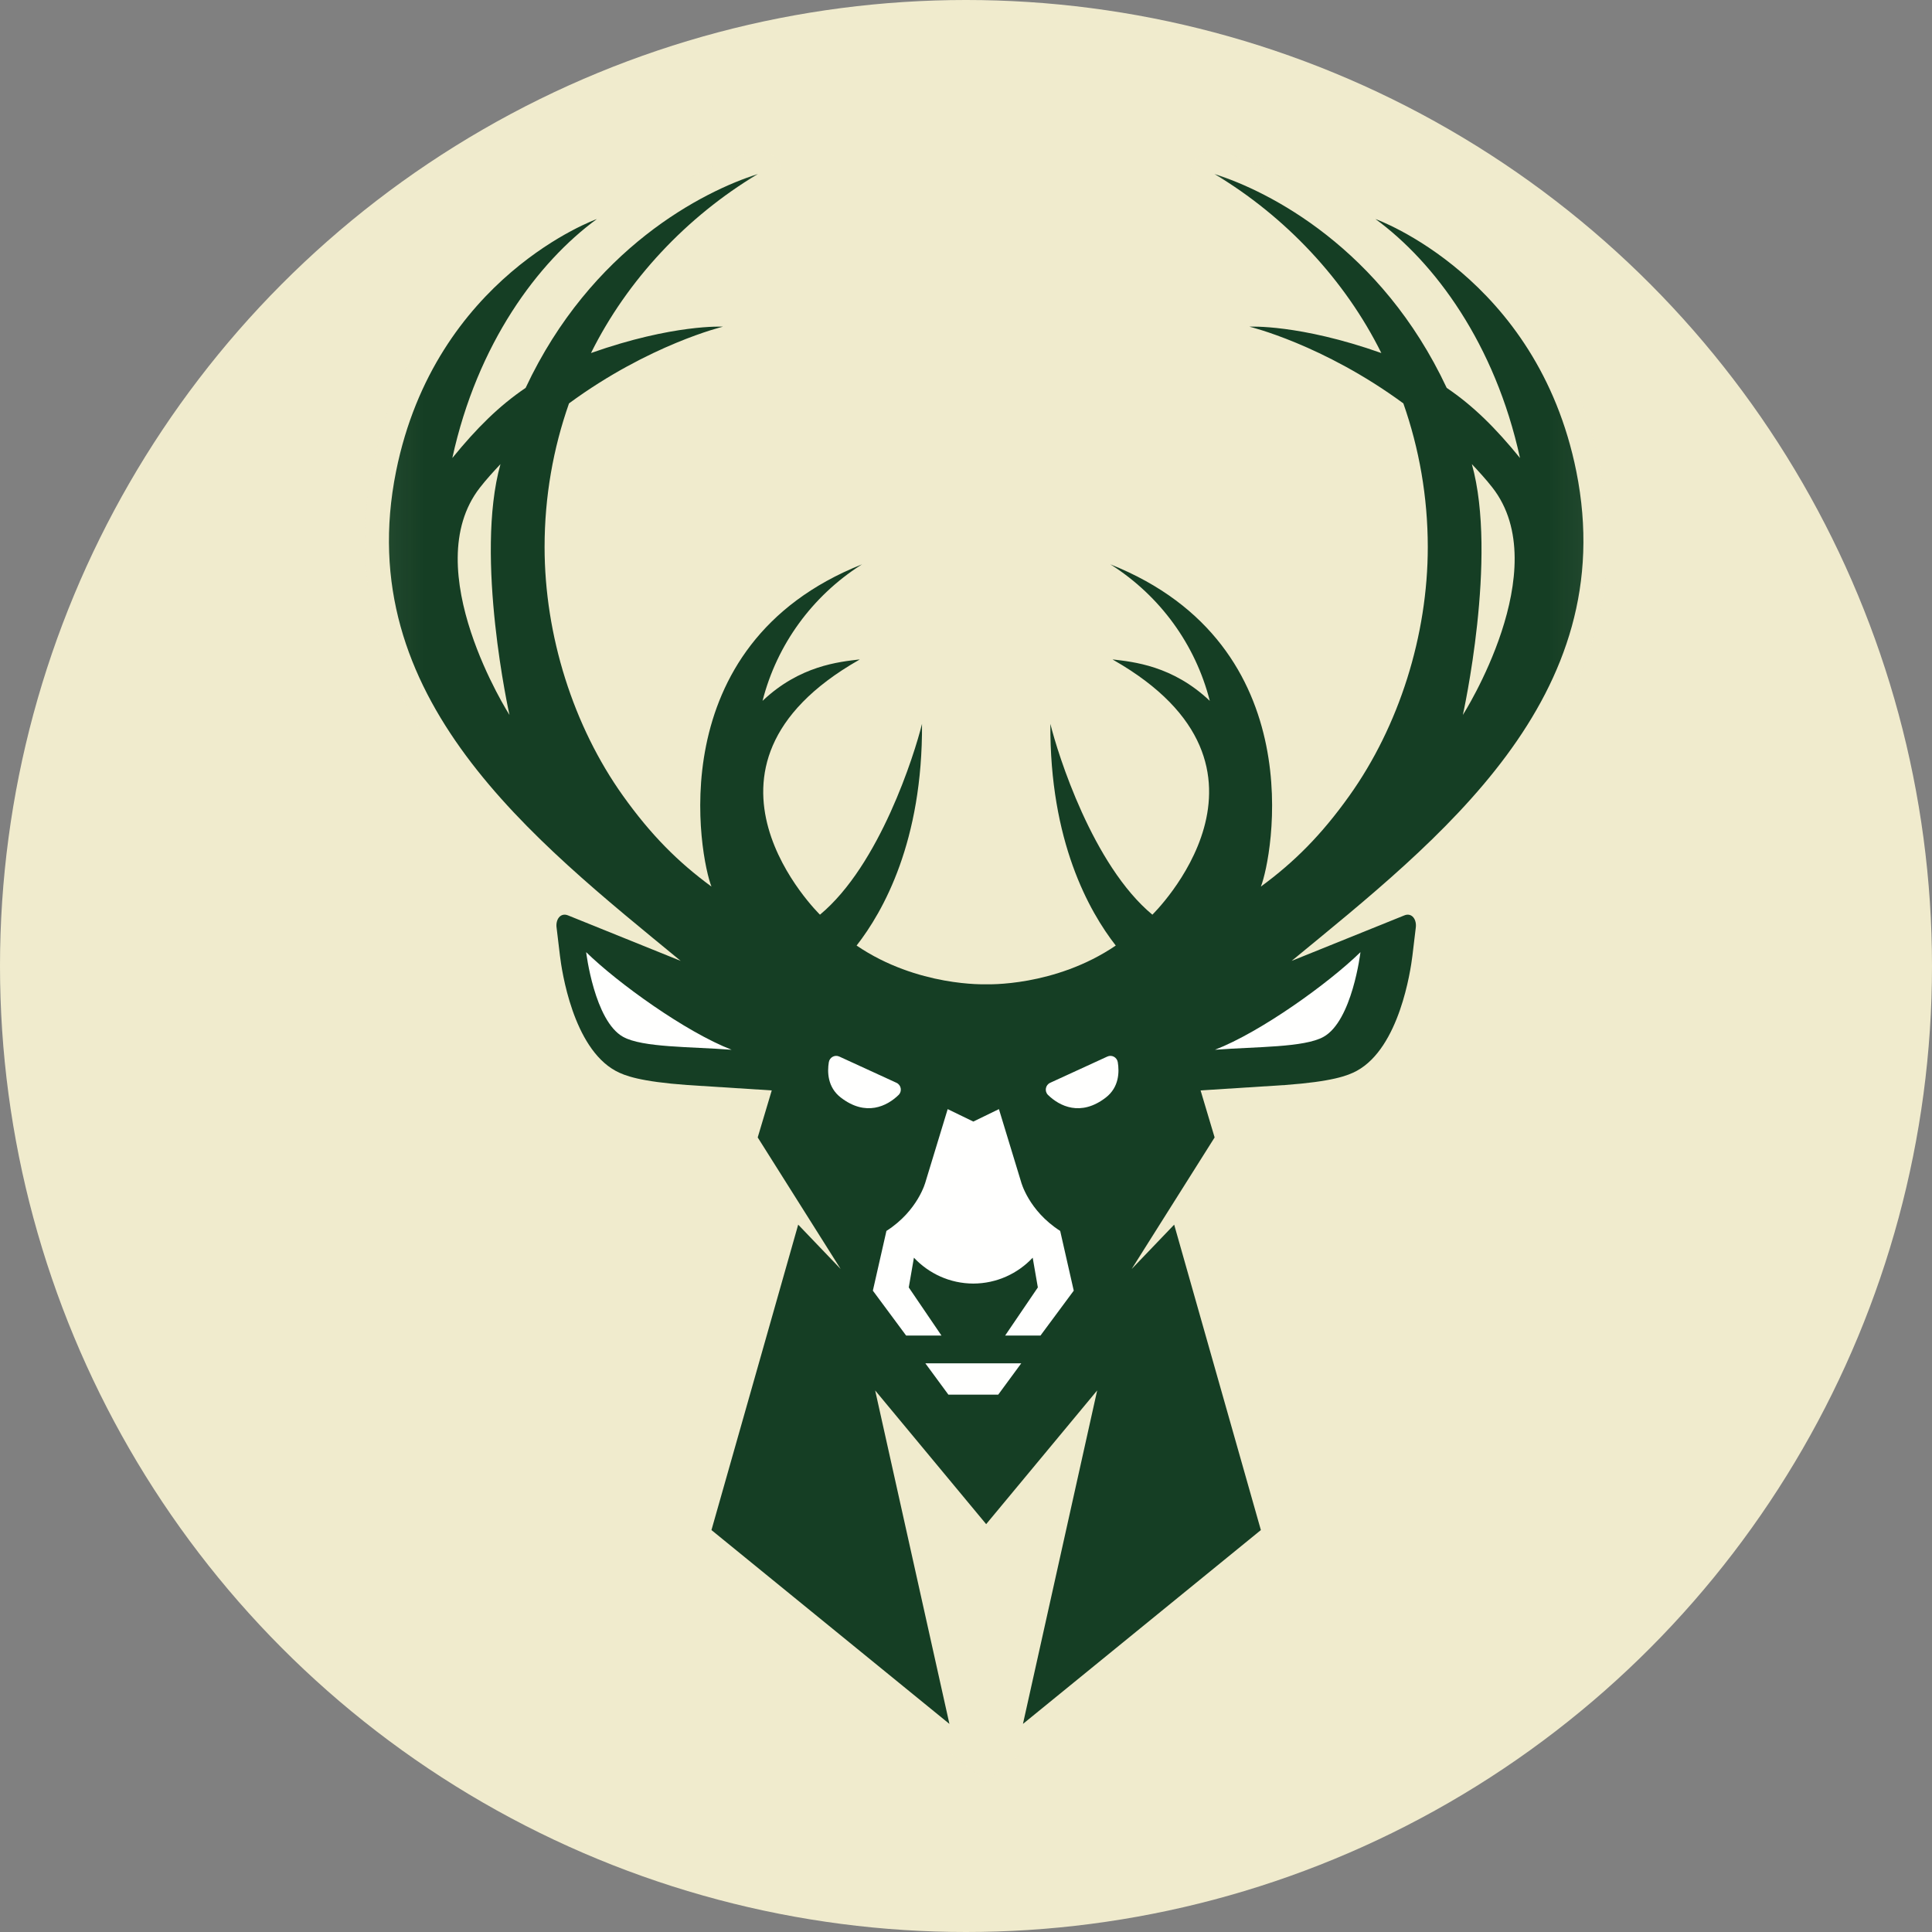 <svg width="48" height="48" viewBox="0 0 48 48" fill="none" xmlns="http://www.w3.org/2000/svg">
<rect x="0" y="0" width="48" height="48" fill="#808080" stroke="none"/>
<circle cx="24" cy="24" r="24" fill="#F0EBCD"/>
<mask id="mask0_2848_1720" style="mask-type:luminance" maskUnits="userSpaceOnUse" x="9" y="3" width="31" height="42">
<path fill-rule="evenodd" clip-rule="evenodd" d="M9.071 3.733H39.935V44.262H9.071V3.733Z" fill="white"/>
</mask>
<g mask="url(#mask0_2848_1720)">
<path fill-rule="evenodd" clip-rule="evenodd" d="M17.298 38.47C17.115 38.321 17.039 38.08 17.103 37.855L19.257 30.267C19.27 30.223 19.288 30.18 19.31 30.141L18.32 28.572C18.23 28.429 18.206 28.254 18.254 28.092L18.392 27.632L17.037 27.546C15.763 27.452 15.307 27.286 15.005 27.12C13.727 26.421 13.393 24.413 13.32 23.814L13.24 23.14C13.199 22.866 13.271 22.6 13.438 22.407C13.566 22.257 13.745 22.163 13.937 22.14C10.99 19.5 8.325 16.22 9.256 11.596C10.284 6.489 14.451 4.95 14.628 4.887C14.694 4.863 14.762 4.852 14.829 4.852C15.044 4.852 15.248 4.967 15.355 5.164C15.429 5.301 15.443 5.456 15.404 5.597C16.78 4.442 18.096 3.937 18.648 3.762C18.708 3.742 18.769 3.733 18.829 3.733C19.057 3.733 19.273 3.864 19.371 4.079C19.496 4.351 19.396 4.673 19.137 4.828C17.88 5.58 16.785 6.603 15.961 7.782C16.964 7.549 17.638 7.524 17.872 7.524C17.953 7.524 17.995 7.527 17.995 7.527C18.289 7.545 18.527 7.773 18.553 8.064C18.579 8.354 18.389 8.62 18.103 8.689C18.087 8.692 16.448 9.103 14.64 10.388C14.299 11.42 14.126 12.496 14.126 13.59C14.126 15.664 14.796 17.793 15.964 19.43C16.243 19.821 16.518 20.162 16.807 20.472C16.695 18.344 17.311 15.017 21.197 13.473C21.27 13.444 21.345 13.431 21.419 13.431C21.638 13.431 21.848 13.551 21.951 13.756C22.09 14.031 21.993 14.365 21.728 14.524L21.7 14.541C21.1 14.927 20.596 15.426 20.212 16.005C20.634 15.875 20.998 15.832 21.243 15.803L21.289 15.798C21.313 15.795 21.337 15.794 21.361 15.794C21.61 15.794 21.836 15.948 21.921 16.186C22.015 16.445 21.914 16.734 21.678 16.882L21.659 16.894C21.651 16.899 21.642 16.905 21.634 16.91C20.39 17.62 19.698 18.447 19.577 19.368C19.445 20.375 20.008 21.323 20.411 21.858C21.457 20.661 22.138 18.615 22.328 17.844C22.394 17.578 22.635 17.394 22.906 17.394C22.929 17.394 22.953 17.396 22.976 17.398C23.275 17.433 23.5 17.683 23.502 17.98C23.518 20.495 22.836 22.212 22.136 23.309C23.183 23.834 24.21 23.865 24.432 23.865C24.458 23.865 24.493 23.864 24.5 23.864C24.507 23.864 24.545 23.865 24.571 23.865C24.793 23.865 25.819 23.834 26.866 23.309C26.167 22.212 25.485 20.495 25.5 17.98C25.502 17.683 25.728 17.433 26.026 17.398C26.05 17.396 26.073 17.394 26.096 17.394C26.367 17.394 26.608 17.577 26.674 17.844C26.865 18.615 27.546 20.661 28.592 21.858C28.995 21.324 29.557 20.375 29.425 19.368C29.304 18.447 28.613 17.62 27.369 16.91C27.361 16.905 27.331 16.886 27.331 16.886C27.096 16.739 26.992 16.448 27.085 16.188C27.17 15.951 27.394 15.794 27.643 15.794C27.666 15.794 27.689 15.795 27.713 15.798L27.759 15.803C28.004 15.832 28.369 15.875 28.791 16.005C28.406 15.426 27.902 14.927 27.303 14.541L27.275 14.524C27.01 14.365 26.913 14.031 27.051 13.757C27.155 13.551 27.364 13.431 27.584 13.431C27.658 13.431 27.733 13.444 27.805 13.473C31.692 15.017 32.308 18.344 32.195 20.472C32.484 20.162 32.759 19.821 33.038 19.43C34.207 17.793 34.877 15.664 34.877 13.59C34.877 12.496 34.704 11.42 34.362 10.388C32.542 9.094 30.916 8.693 30.9 8.689C30.614 8.62 30.424 8.354 30.449 8.064C30.475 7.773 30.714 7.545 31.008 7.527C31.008 7.527 31.049 7.524 31.13 7.524C31.365 7.524 32.039 7.549 33.042 7.782C32.217 6.603 31.123 5.58 29.865 4.828C29.607 4.673 29.506 4.351 29.631 4.079C29.73 3.864 29.945 3.733 30.173 3.733C30.233 3.733 30.295 3.742 30.355 3.762C30.907 3.937 32.222 4.442 33.599 5.597C33.56 5.456 33.574 5.301 33.648 5.164C33.754 4.967 33.959 4.852 34.173 4.852C34.24 4.852 34.308 4.863 34.375 4.887C34.551 4.95 38.719 6.489 39.747 11.596C40.677 16.22 38.013 19.5 35.066 22.14C35.258 22.163 35.436 22.257 35.565 22.407C35.731 22.6 35.803 22.866 35.763 23.14L35.682 23.814C35.61 24.413 35.276 26.421 33.998 27.12C33.695 27.286 33.24 27.452 31.972 27.545L30.611 27.632L30.748 28.092C30.797 28.254 30.772 28.429 30.682 28.572L29.693 30.141C29.715 30.18 29.733 30.223 29.745 30.267L31.9 37.855C31.963 38.08 31.887 38.321 31.705 38.47L24.501 44.267L17.298 38.47" fill="#F0EBCD"/>
<path fill-rule="evenodd" clip-rule="evenodd" d="M12.658 17.763C12.658 17.763 11.785 13.848 12.434 11.531C12.261 11.716 12.086 11.906 11.924 12.114C10.343 14.139 12.658 17.763 12.658 17.763ZM36.344 17.763C36.344 17.763 38.66 14.139 37.079 12.114C36.917 11.906 36.741 11.716 36.568 11.531C37.217 13.848 36.344 17.763 36.344 17.763ZM9.84 11.711C10.814 6.872 14.829 5.442 14.829 5.442C13.359 6.517 11.858 8.54 11.238 11.379C11.842 10.637 12.402 10.081 13.059 9.637C14.688 6.164 17.466 4.756 18.829 4.323C17.061 5.381 15.582 6.957 14.683 8.771C16.728 8.048 17.962 8.116 17.962 8.116C17.962 8.116 16.134 8.555 14.137 10.022C13.744 11.14 13.53 12.34 13.53 13.59C13.53 15.789 14.245 18.043 15.478 19.771C16.172 20.743 16.842 21.415 17.676 22.027C17.4 21.34 16.35 16.034 21.419 14.02L21.383 14.042C20.186 14.81 19.304 16.006 18.945 17.413C19.871 16.535 20.847 16.444 21.36 16.383C21.352 16.388 21.344 16.394 21.336 16.399C16.631 19.085 20.372 22.725 20.372 22.725C21.856 21.494 22.721 18.738 22.907 17.984C22.925 20.896 21.947 22.64 21.282 23.492C22.798 24.523 24.499 24.454 24.5 24.454H24.503C24.503 24.454 26.204 24.523 27.721 23.492C27.056 22.64 26.078 20.896 26.096 17.984C26.282 18.738 27.147 21.494 28.63 22.725C28.63 22.725 32.371 19.085 27.666 16.399C27.658 16.394 27.65 16.388 27.642 16.383C28.155 16.444 29.132 16.535 30.057 17.413C29.699 16.006 28.817 14.81 27.62 14.042L27.584 14.02C32.652 16.034 31.602 21.34 31.326 22.027C32.16 21.415 32.831 20.743 33.524 19.771C34.757 18.043 35.473 15.789 35.473 13.59C35.472 12.34 35.258 11.14 34.866 10.022C32.868 8.555 31.041 8.116 31.041 8.116C31.041 8.116 32.274 8.048 34.319 8.771C33.42 6.957 31.942 5.381 30.173 4.323C31.536 4.756 34.315 6.164 35.943 9.637C36.601 10.081 37.161 10.637 37.764 11.379C37.144 8.54 35.643 6.517 34.173 5.442C34.173 5.442 38.189 6.872 39.163 11.711C40.296 17.343 35.753 20.86 32.09 23.873L34.887 22.744C35.076 22.664 35.207 22.845 35.173 23.061L35.091 23.745C35.045 24.121 34.766 26.026 33.71 26.604C33.481 26.729 33.087 26.872 31.928 26.957L29.828 27.091L30.177 28.259L28.116 31.528L29.172 30.426L31.326 38.014L25.415 42.83L27.259 34.545L24.501 37.867L21.743 34.545L23.588 42.83L17.676 38.014L19.831 30.426L20.886 31.528L18.825 28.259L19.174 27.091L17.075 26.957C15.915 26.872 15.521 26.729 15.293 26.604C14.236 26.026 13.957 24.121 13.912 23.745L13.83 23.061C13.795 22.845 13.926 22.664 14.116 22.744L16.912 23.873C13.249 20.86 8.707 17.343 9.84 11.711V11.711Z" fill="#153E24"/>
</g>
<path fill-rule="evenodd" clip-rule="evenodd" d="M14.564 23.657L14.563 23.657C14.563 23.657 14.767 25.365 15.482 25.761C15.966 26.028 17.146 26.002 18.177 26.081C17.035 25.638 15.353 24.428 14.564 23.657ZM20.889 27.268C21.513 27.75 22.042 27.481 22.326 27.203C22.418 27.112 22.39 26.956 22.273 26.902C21.974 26.765 21.412 26.507 20.853 26.25C20.741 26.198 20.612 26.268 20.592 26.39C20.552 26.632 20.558 27.012 20.889 27.268ZM22.023 30.582L21.686 32.066L22.513 33.182H23.391L22.578 31.986L22.706 31.247C23.076 31.641 23.599 31.888 24.182 31.89C24.764 31.888 25.288 31.641 25.657 31.247L25.785 31.986L24.972 33.182H25.85L26.677 32.066L26.34 30.582C25.551 30.077 25.368 29.361 25.368 29.361L24.818 27.556L24.182 27.865L23.545 27.556L22.995 29.361C22.995 29.361 22.812 30.077 22.023 30.582ZM26.037 27.203C26.321 27.481 26.85 27.75 27.474 27.268C27.805 27.012 27.811 26.632 27.771 26.39C27.751 26.268 27.622 26.198 27.511 26.25C26.951 26.507 26.389 26.765 26.091 26.902C25.973 26.956 25.945 27.112 26.037 27.203ZM25.373 33.871H22.99L23.562 34.649H24.801L25.373 33.871ZM30.186 26.081C31.217 26.002 32.398 26.028 32.881 25.761C33.597 25.365 33.8 23.657 33.8 23.657L33.799 23.657C33.01 24.428 31.328 25.638 30.186 26.081V26.081Z" fill="#FFFFFE"/>
</svg>
